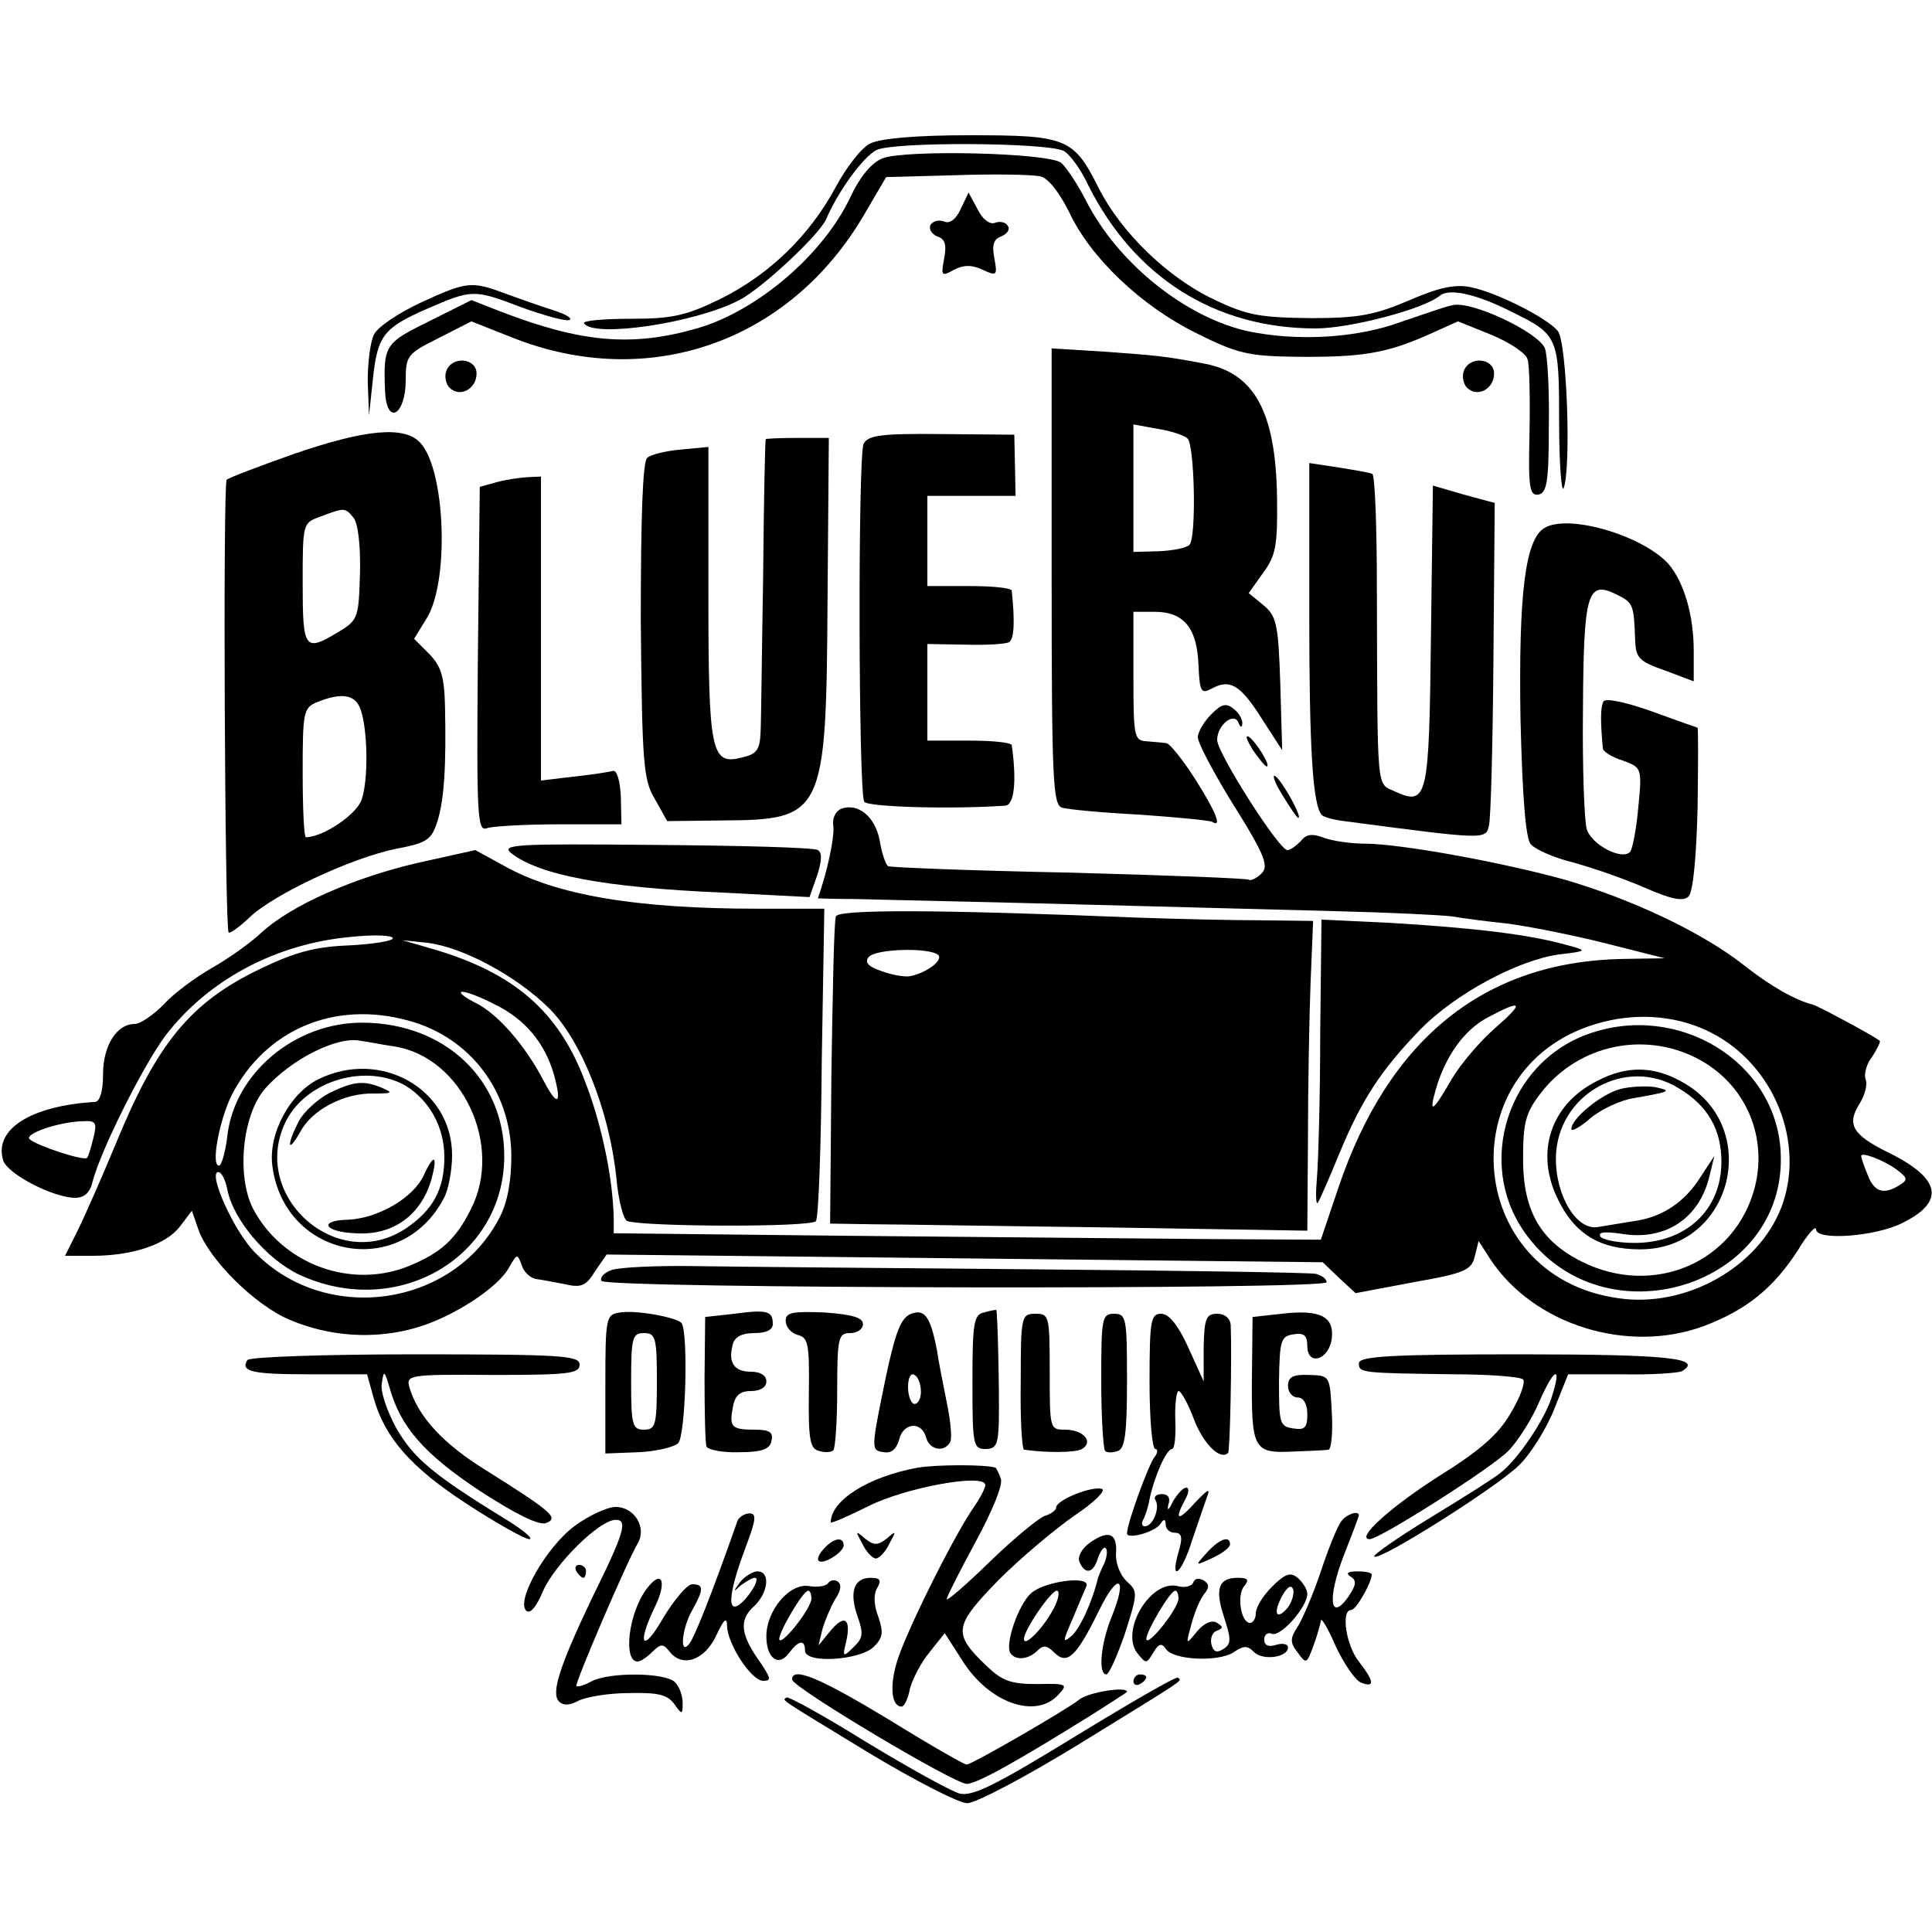 <?xml version="1.0" standalone="no"?>
<!DOCTYPE svg PUBLIC "-//W3C//DTD SVG 20010904//EN"
 "http://www.w3.org/TR/2001/REC-SVG-20010904/DTD/svg10.dtd">
<svg version="1.0" xmlns="http://www.w3.org/2000/svg"
 width="300pt" height="300pt" viewBox="0 0 300 300"
 preserveAspectRatio="xMidYMid meet">
<g transform="translate(0,300) scale(0.1,-0.1)"
fill="#000000" stroke="none">
<path d="M1351 2777 c-13 -6 -37 -37 -53 -67 -41 -76 -102 -135 -177 -173 -55
-27 -76 -32 -142 -32 -42 0 -75 -3 -72 -7 14 -23 172 0 241 36 35 18 125 102
135 126 19 44 57 96 78 107 26 13 260 12 290 -1 9 -4 27 -28 39 -54 72 -143
197 -222 353 -222 53 0 168 30 193 51 15 12 58 2 113 -26 71 -35 72 -39 72
-172 0 -65 4 -110 7 -101 12 31 5 227 -9 244 -16 20 -95 60 -135 68 -24 5 -49
0 -95 -20 -54 -23 -78 -28 -154 -28 -78 1 -98 4 -150 29 -72 34 -144 104 -179
173 -39 78 -50 82 -201 82 -83 0 -139 -5 -154 -13z"/>
<path d="M1370 2754 c-17 -7 -35 -29 -49 -59 -42 -90 -145 -178 -239 -205
-101 -29 -179 -22 -304 26 l-46 18 -66 -33 c-69 -34 -71 -37 -68 -110 3 -53
32 -35 32 19 0 38 3 41 51 65 l51 26 63 -25 c211 -84 431 -8 547 191 l34 58
110 3 c60 2 118 1 130 -2 12 -3 29 -25 44 -55 33 -71 112 -146 197 -188 64
-32 81 -36 155 -37 101 -1 139 5 203 33 l49 22 52 -21 c29 -12 54 -29 56 -38
3 -9 4 -61 3 -115 -2 -85 0 -97 14 -95 13 3 16 20 16 105 1 56 -2 111 -6 122
-10 25 -115 75 -144 67 -11 -2 -47 -15 -80 -26 -62 -23 -148 -30 -223 -17
-101 16 -215 104 -267 208 -13 25 -30 50 -37 56 -19 16 -244 21 -278 7z"/>
<path d="M1492 2676 c-7 -16 -17 -24 -26 -20 -8 3 -17 1 -21 -5 -3 -6 1 -14
10 -18 13 -4 15 -13 11 -35 -5 -26 -4 -28 15 -17 16 8 28 8 45 0 22 -10 23 -9
18 18 -4 21 -1 30 11 34 9 4 14 11 10 16 -3 6 -12 8 -20 5 -8 -3 -19 5 -27 21
l-14 26 -12 -25z"/>
<path d="M653 2530 c-34 -16 -67 -38 -72 -49 -6 -11 -10 -44 -10 -73 l2 -53 6
56 c7 68 17 80 83 109 71 31 74 31 147 3 36 -13 69 -22 75 -20 6 2 -5 9 -24
15 -19 6 -53 18 -75 26 -53 20 -60 19 -132 -14z"/>
<path d="M1633 2105 c0 -316 2 -355 16 -359 9 -3 63 -8 121 -11 57 -4 108 -9
112 -11 16 -10 7 14 -26 66 -19 30 -40 56 -45 56 -6 1 -20 2 -31 3 -19 1 -20
8 -20 101 l0 100 33 0 c45 0 66 -25 68 -83 2 -42 4 -45 21 -36 28 15 44 6 78
-48 l31 -48 -3 104 c-3 93 -6 105 -27 122 l-22 18 22 31 c20 27 23 42 22 118
-2 132 -35 192 -111 207 -63 12 -75 13 -158 19 l-81 5 0 -354z m211 214 c11
-10 14 -154 3 -165 -5 -5 -26 -9 -48 -10 l-39 -1 0 99 0 99 38 -7 c20 -3 41
-10 46 -15z"/>
<path d="M693 2424 c-3 -8 -1 -20 5 -26 16 -16 42 -2 42 22 0 24 -38 28 -47 4z"/>
<path d="M2273 2424 c-3 -8 -1 -20 5 -26 16 -16 42 -2 42 22 0 24 -38 28 -47
4z"/>
<path d="M456 2295 c-54 -19 -101 -37 -104 -40 -6 -6 -3 -697 3 -703 2 -2 16
8 32 23 37 36 159 93 228 107 48 9 55 14 64 42 11 34 14 89 12 179 -1 46 -6
63 -25 82 l-23 23 19 31 c36 56 30 230 -9 273 -24 27 -84 22 -197 -17z m93
-99 c7 -9 11 -43 10 -86 -2 -69 -3 -73 -33 -91 -53 -32 -56 -28 -56 75 0 94 0
94 28 104 37 14 38 14 51 -2z m9 -293 c13 -27 15 -115 3 -146 -9 -23 -60 -57
-86 -57 -3 0 -5 45 -5 100 0 95 1 101 23 110 35 14 56 12 65 -7z"/>
<path d="M1341 2311 c-9 -19 -8 -542 1 -556 5 -8 134 -12 219 -6 14 1 18 38
10 94 -1 4 -30 7 -66 7 l-65 0 0 75 0 75 59 -1 c33 -1 64 1 68 4 8 5 9 33 4
80 -1 4 -30 7 -66 7 l-65 0 0 70 0 70 69 0 68 0 -1 48 -1 47 -113 1 c-94 1
-114 -2 -121 -15z"/>
<path d="M1189 2318 c-1 -2 -3 -97 -4 -213 -2 -115 -3 -225 -4 -242 -1 -27 -6
-34 -28 -39 -49 -13 -53 6 -53 256 l0 226 -42 -4 c-24 -2 -48 -8 -53 -13 -7
-5 -10 -92 -10 -252 2 -224 4 -248 22 -278 l19 -34 85 1 c158 1 162 8 164 342
l2 252 -48 0 c-27 0 -50 -1 -50 -2z"/>
<path d="M2033 2051 c0 -210 5 -303 20 -317 3 -3 18 -7 34 -9 220 -29 220 -29
225 -7 3 11 6 128 7 260 l2 241 -48 13 -48 14 -3 -232 c-3 -254 -5 -266 -56
-243 -29 14 -27 -9 -28 317 0 94 -3 174 -7 176 -3 2 -27 6 -52 10 l-46 7 0
-230z"/>
<path d="M770 2251 l-25 -7 -3 -268 c-2 -242 -1 -268 14 -262 8 3 59 6 112 6
l97 0 -1 43 c-1 24 -6 41 -12 40 -7 -2 -34 -6 -62 -9 l-50 -6 0 236 0 236 -22
-1 c-13 -1 -34 -4 -48 -8z"/>
<path d="M2398 2180 c-30 -18 -40 -104 -37 -296 3 -122 8 -186 16 -195 7 -8
36 -21 65 -28 29 -8 79 -25 111 -39 43 -19 61 -22 69 -14 7 7 12 60 14 137 1
69 1 125 0 125 0 0 -32 11 -70 25 -42 15 -72 21 -76 16 -5 -9 -5 -32 -1 -74 1
-4 14 -13 31 -18 29 -11 30 -11 24 -72 -3 -34 -9 -66 -13 -70 -13 -13 -59 11
-67 35 -4 13 -7 97 -6 187 1 182 7 200 52 178 26 -13 27 -15 29 -70 1 -29 6
-34 46 -48 l45 -17 0 48 c0 54 -15 106 -39 134 -39 44 -156 79 -193 56z"/>
<path d="M1881 1891 c-12 -12 -21 -28 -21 -36 0 -8 22 -50 48 -93 59 -94 64
-108 48 -121 -7 -6 -15 -9 -17 -7 -2 2 -127 7 -278 11 -151 3 -278 8 -282 10
-4 3 -10 21 -13 40 -7 37 -34 59 -60 49 -9 -4 -14 -15 -12 -27 2 -17 -9 -69
-24 -112 0 0 26 -1 58 -1 31 -1 181 -4 332 -8 151 -4 340 -9 420 -11 80 -2
159 -6 175 -8 17 -3 55 -8 85 -11 31 -4 98 -17 150 -30 l95 -24 -65 -1 c-215
-4 -364 -124 -442 -356 l-27 -80 -178 1 c-98 1 -345 3 -549 5 l-371 4 0 22
c-1 61 -18 146 -45 215 -41 108 -110 168 -238 205 l-45 13 39 -4 c55 -7 137
-51 188 -101 50 -49 94 -159 105 -263 3 -35 11 -66 17 -68 25 -9 288 -10 293
0 4 5 8 116 9 247 l4 238 -104 0 c-188 0 -313 21 -394 67 l-44 24 -90 -20
c-99 -23 -197 -66 -243 -109 -16 -15 -51 -40 -76 -54 -26 -15 -60 -40 -75 -57
-16 -16 -36 -30 -45 -30 -28 0 -49 -34 -49 -78 0 -27 -5 -42 -12 -43 -101 -6
-158 -43 -143 -91 7 -21 76 -57 111 -58 15 0 24 8 28 26 13 49 78 179 113 226
66 86 170 142 286 153 37 4 67 3 67 -2 0 -4 -30 -9 -68 -11 -52 -2 -83 -10
-137 -36 -109 -52 -161 -115 -226 -274 -22 -53 -49 -114 -59 -134 l-19 -38 42
0 c62 0 114 17 136 45 l19 25 10 -29 c16 -46 87 -117 141 -140 63 -27 133 -31
196 -13 57 16 130 63 146 95 12 20 12 21 19 3 3 -11 13 -20 22 -22 9 -1 29 -5
45 -8 25 -6 33 -3 47 20 l18 26 556 -6 556 -6 25 -24 26 -24 90 17 c80 14 90
19 95 40 l6 24 18 -28 c67 -102 213 -148 332 -104 66 25 108 59 146 118 15 25
28 39 28 32 0 -18 93 -11 134 10 67 33 60 69 -21 109 -57 28 -66 44 -45 77 8
13 12 29 9 37 -3 7 1 24 10 35 8 12 13 23 12 25 -14 10 -96 54 -104 56 -27 7
-65 28 -108 62 -65 51 -174 102 -277 132 -97 27 -256 56 -311 56 -21 0 -49 4
-63 9 -18 7 -28 6 -36 -5 -7 -7 -16 -14 -21 -14 -13 0 -109 151 -109 171 0 23
26 44 33 27 3 -8 6 -8 6 -2 1 6 -5 17 -13 23 -12 10 -19 8 -35 -8z m-1112
-451 c47 -23 77 -60 91 -108 13 -47 6 -52 -16 -10 -28 54 -71 104 -106 121
-18 9 -27 17 -20 17 7 0 30 -9 51 -20z m1553 -36 c-23 -20 -54 -56 -68 -80
-30 -52 -36 -55 -24 -14 15 51 44 91 80 110 54 29 58 24 12 -16z m-1687 11
c95 -26 158 -109 159 -209 0 -40 -6 -73 -18 -96 -71 -139 -268 -168 -379 -56
-33 32 -75 126 -58 126 5 0 11 -12 14 -27 9 -47 61 -108 111 -132 152 -71 319
26 319 184 0 119 -92 206 -219 207 -105 1 -200 -78 -211 -176 -3 -25 -9 -46
-13 -46 -13 0 1 72 20 110 53 102 160 147 275 115z m2023 -19 c97 -50 146
-171 108 -271 -36 -93 -148 -156 -252 -141 -245 33 -265 368 -25 429 58 15
119 9 169 -17z m-2045 -21 c105 -17 169 -154 118 -253 -23 -46 -46 -67 -94
-87 -90 -38 -198 1 -244 88 -26 51 -17 146 19 187 40 45 111 81 147 74 9 -1
33 -6 54 -9z m-468 -142 c-4 -16 -8 -30 -10 -31 -5 -5 -78 19 -89 29 -9 8 44
27 83 28 20 1 22 -2 16 -26z m2800 -49 c17 -13 18 -16 5 -24 -25 -16 -40 -11
-50 16 -6 14 -10 27 -10 29 0 7 36 -7 55 -21z"/>
<path d="M2465 1394 c-124 -45 -173 -200 -98 -307 122 -174 409 -85 398 124
-7 141 -160 234 -300 183z m161 -33 c80 -36 120 -120 99 -204 -30 -117 -157
-172 -269 -116 -64 32 -91 79 -91 159 0 57 4 72 27 102 55 72 152 96 234 59z"/>
<path d="M2481 1322 c-73 -36 -98 -111 -62 -184 26 -54 65 -78 128 -78 144 0
191 193 63 261 -43 24 -85 24 -129 1z m126 -12 c45 -27 66 -64 66 -114 0 -75
-55 -126 -135 -126 -26 0 -50 5 -53 10 -4 7 7 8 34 4 68 -11 121 25 136 92 l7
29 -21 -32 c-25 -40 -60 -63 -103 -69 -18 -3 -43 -7 -55 -9 -34 -8 -68 48 -67
108 2 98 109 158 191 107z"/>
<path d="M2516 1309 c-30 -8 -76 -46 -76 -62 0 -5 14 3 30 17 17 14 47 28 68
31 56 10 59 11 32 17 -14 2 -38 1 -54 -3z"/>
<path d="M494 1324 c-44 -22 -78 -85 -71 -135 19 -143 199 -177 266 -50 7 12
13 43 13 67 0 103 -111 166 -208 118z m136 -10 c37 -23 60 -64 60 -111 0 -50
-18 -82 -59 -110 -108 -73 -246 52 -186 168 33 62 124 88 185 53z"/>
<path d="M512 1303 c-18 -9 -40 -29 -48 -44 -19 -37 -18 -52 2 -17 18 35 69
61 114 60 28 0 31 1 15 8 -30 13 -46 11 -83 -7z"/>
<path d="M658 1175 c-16 -35 -71 -67 -118 -69 -46 -1 -37 -19 12 -21 58 -4
102 28 118 84 10 37 4 41 -12 6z"/>
<path d="M1945 1836 c10 -14 19 -26 22 -26 7 0 -17 39 -28 46 -6 3 -3 -5 6
-20z"/>
<path d="M1991 1766 c12 -20 23 -36 25 -36 7 0 -25 58 -36 65 -5 3 -1 -10 11
-29z"/>
<path d="M794 1675 c44 -34 144 -53 327 -61 l136 -7 12 34 c7 22 8 35 1 39 -6
4 -119 7 -253 8 -216 2 -240 1 -223 -13z"/>
<path d="M1298 1577 c-3 -7 -5 -117 -7 -244 l-2 -233 63 -1 c35 0 201 -3 371
-5 l307 -5 1 143 c0 79 2 187 4 241 l4 97 -82 1 c-45 0 -129 2 -187 4 -319 13
-468 13 -472 2z m159 -60 c8 -9 -21 -29 -45 -33 -8 -1 -27 2 -43 8 -21 7 -27
14 -20 22 11 13 95 15 108 3z"/>
<path d="M2050 1394 c0 -99 -3 -199 -5 -222 -2 -24 -2 -42 1 -40 2 2 17 36 33
75 35 85 65 131 127 195 53 54 150 107 215 116 44 5 44 6 14 14 -60 17 -144
27 -277 35 l-106 5 -2 -178z"/>
<path d="M950 1028 c-12 -4 -19 -12 -16 -17 8 -12 1126 -14 1126 -2 0 5 -8 11
-17 13 -10 2 -207 5 -438 7 -231 2 -468 4 -527 5 -59 1 -117 -2 -128 -6z"/>
<path d="M963 962 c-22 -3 -23 -7 -23 -111 l0 -108 51 2 c27 1 56 8 62 14 12
12 16 175 5 187 -10 9 -71 20 -95 16z m57 -107 c0 -68 -2 -75 -20 -75 -18 0
-20 7 -20 75 0 68 2 75 20 75 18 0 20 -7 20 -75z"/>
<path d="M1140 960 l-45 -5 -1 -95 c0 -52 1 -100 3 -106 2 -5 25 -10 51 -9 36
0 48 5 50 18 3 13 -3 17 -26 17 -36 0 -40 4 -34 35 3 18 11 25 28 25 15 0 24
6 24 15 0 9 -9 15 -24 15 -26 0 -36 14 -28 43 3 11 14 17 33 17 19 0 29 5 29
14 0 20 -8 23 -60 16z"/>
<path d="M1220 949 c0 -9 8 -19 19 -22 16 -4 18 -14 17 -90 -1 -73 2 -87 16
-90 9 -3 19 -2 22 1 3 3 6 45 6 94 0 81 2 88 20 88 11 0 20 6 20 14 0 10 -17
15 -60 18 -50 2 -60 0 -60 -13z"/>
<path d="M1415 960 c-16 -6 -24 -27 -39 -96 -24 -117 -24 -116 -3 -119 11 -2
19 5 23 19 6 27 35 30 42 4 5 -19 27 -24 37 -8 4 6 1 34 -5 63 -6 30 -13 65
-15 80 -10 52 -19 65 -40 57z m15 -121 c0 -10 -4 -19 -10 -19 -5 0 -10 12 -10
26 0 14 4 23 10 19 6 -3 10 -15 10 -26z"/>
<path d="M1528 962 c-16 -3 -18 -17 -18 -108 0 -97 1 -104 20 -104 17 0 20 7
21 43 1 48 -2 172 -4 173 -1 0 -10 -1 -19 -4z"/>
<path d="M1990 960 l-45 -5 -1 -90 c-1 -115 2 -122 63 -119 26 1 52 2 56 3 4
0 7 27 5 58 -3 57 -3 57 -35 58 -25 1 -33 -3 -33 -17 0 -10 7 -18 15 -18 9 0
15 -10 15 -26 0 -21 -4 -25 -22 -22 -21 3 -22 8 -22 73 1 64 3 70 22 73 17 3
22 -2 22 -18 0 -32 34 -22 38 12 4 34 -19 45 -78 38z"/>
<path d="M1585 855 c-1 -58 2 -105 5 -106 32 -5 81 -5 90 1 19 11 2 30 -26 30
-24 0 -24 1 -24 90 0 87 -1 90 -22 90 -22 0 -23 -3 -23 -105z"/>
<path d="M1710 857 c0 -57 3 -106 6 -110 3 -3 12 -3 20 0 11 4 14 29 14 109 0
97 -1 104 -20 104 -19 0 -20 -7 -20 -103z"/>
<path d="M1785 855 c0 -58 4 -105 9 -105 4 0 4 -6 -1 -12 -10 -13 -43 -104
-43 -119 0 -10 44 2 52 15 5 8 8 7 8 -1 0 -7 6 -13 14 -13 11 0 13 -7 6 -30
-14 -49 5 -34 21 18 9 26 19 56 23 67 6 15 2 13 -18 -8 -27 -30 -33 -28 -16 4
6 10 7 19 2 19 -5 0 -14 -10 -21 -22 -6 -13 -9 -15 -7 -5 4 11 0 17 -10 17 -8
0 -13 -4 -10 -9 8 -12 -4 -41 -16 -41 -5 0 -6 4 -3 10 3 5 8 20 10 32 7 34 26
78 35 78 4 0 6 20 5 45 -1 25 2 45 5 45 4 0 15 -20 24 -44 15 -39 41 -64 53
-52 3 3 6 151 4 199 -1 10 -9 17 -21 17 -17 0 -20 -7 -21 -52 l0 -53 -24 53
c-16 35 -30 52 -42 52 -16 0 -18 -10 -18 -105z"/>
<path d="M384 888 c-11 -18 8 -22 97 -22 l89 0 10 -36 c17 -62 58 -109 146
-166 46 -30 89 -54 96 -54 7 0 -9 14 -37 31 -114 70 -143 95 -170 142 -14 26
-25 57 -22 70 3 20 4 19 12 -8 17 -61 54 -103 140 -160 57 -37 92 -54 103 -50
20 8 10 17 -95 83 -65 40 -104 83 -117 127 -6 20 -2 21 129 20 118 0 135 2
135 16 0 14 -26 16 -255 16 -143 0 -258 -4 -261 -9z"/>
<path d="M2110 883 c0 -15 5 -15 147 -17 56 0 105 -4 108 -8 4 -4 -4 -27 -19
-52 -19 -33 -47 -58 -113 -99 -75 -48 -129 -97 -106 -97 15 0 190 111 215 137
15 15 37 50 48 76 24 55 36 58 19 6 -12 -36 -53 -96 -79 -116 -8 -7 -57 -38
-108 -69 -51 -31 -91 -59 -88 -61 7 -8 189 107 224 141 18 17 43 57 55 87 l22
55 84 0 c45 -1 88 2 93 5 33 20 -22 26 -252 26 -201 0 -250 -3 -250 -14z"/>
<path d="M1425 721 c-77 -14 -135 -51 -135 -85 0 -2 26 9 58 25 57 29 182 52
182 33 0 -5 -9 -22 -21 -39 -32 -48 -106 -197 -117 -238 -11 -38 -7 -67 8 -67
4 0 10 12 13 28 4 15 17 40 30 56 l24 30 27 -42 c41 -66 114 -92 149 -54 16
17 14 18 -33 17 -41 0 -54 5 -79 29 -52 50 -50 61 20 133 35 35 89 80 118 100
30 20 49 39 42 41 -15 5 -71 -17 -71 -29 0 -4 -8 -10 -18 -13 -10 -4 -48 -35
-85 -71 -37 -36 -67 -62 -67 -58 0 3 20 43 45 89 26 48 43 89 39 98 -3 9 -7
16 -8 17 -15 5 -91 5 -121 0z"/>
<path d="M893 631 c-44 -32 -92 -116 -76 -132 6 -6 16 6 26 30 19 43 88 111
113 111 19 0 14 -19 -37 -122 -49 -103 -64 -147 -51 -160 7 -7 17 -6 30 1 12
6 47 12 78 12 45 1 60 -2 71 -17 12 -17 13 -17 13 2 0 11 -5 25 -12 32 -15 15
-102 16 -130 1 -11 -6 -21 -9 -23 -7 -3 3 77 190 95 221 15 25 -5 57 -34 57
-13 0 -41 -13 -63 -29z"/>
<path d="M1145 638 c-39 -111 -68 -185 -76 -192 -14 -16 -10 26 6 54 18 32 18
40 0 40 -8 0 -28 -24 -45 -52 -32 -56 -42 -43 -13 17 19 39 11 59 -12 29 -29
-37 -38 -114 -15 -114 5 0 15 7 23 15 13 13 17 13 27 0 20 -25 54 -13 72 25
12 26 17 30 17 15 1 -29 38 -85 56 -85 13 0 12 4 -4 28 -31 43 -34 66 -11 87
23 21 27 55 6 55 -7 0 -20 -8 -27 -17 -11 -15 -11 -16 1 -5 8 6 18 12 22 12
11 0 -14 -38 -28 -44 -15 -6 -10 28 14 92 16 42 17 52 6 52 -8 0 -17 -6 -19
-12z"/>
<path d="M2083 638 c-6 -7 -20 -42 -32 -78 -12 -36 -29 -75 -36 -86 -12 -18
-12 -25 0 -40 13 -18 14 -18 24 9 6 16 11 34 12 40 0 7 11 -11 23 -39 13 -28
31 -54 40 -57 21 -8 20 2 -4 33 -20 25 -28 80 -12 80 8 0 32 43 32 55 0 3 -10
5 -22 5 -15 0 -19 -3 -11 -8 10 -6 9 -13 -3 -31 -29 -41 -33 -3 -8 62 13 33
24 62 24 64 0 8 -19 2 -27 -9z"/>
<path d="M1339 603 c6 -13 16 -23 21 -23 5 0 15 10 21 23 11 20 11 21 -4 8
-14 -11 -20 -11 -34 0 -15 13 -15 12 -4 -8z"/>
<path d="M1693 605 c-13 -9 -20 -22 -17 -30 9 -21 22 -18 29 6 4 11 9 18 12
15 3 -3 2 -13 -2 -23 -5 -10 -9 -20 -10 -23 -9 -38 -29 -81 -42 -91 -13 -11
-13 -8 2 26 9 22 19 45 22 52 7 17 -65 8 -86 -11 -20 -18 -41 -80 -32 -93 8
-12 28 -10 42 4 9 9 15 8 26 -3 20 -20 34 -7 69 64 30 62 46 55 20 -9 -17 -42
-21 -89 -8 -89 4 0 17 29 29 64 20 63 20 65 2 81 -10 10 -17 28 -16 43 2 31
-11 37 -40 17z m-57 -103 c-15 -29 -46 -61 -46 -47 0 14 42 75 51 75 5 0 3
-13 -5 -28z"/>
<path d="M1282 598 c-19 -19 -14 -30 8 -18 11 6 20 15 20 20 0 14 -14 12 -28
-2z"/>
<path d="M1874 589 c-19 -21 -19 -21 9 -8 15 7 27 16 27 21 0 14 -16 9 -36
-13z"/>
<path d="M895 560 c3 -5 8 -10 11 -10 2 0 4 5 4 10 0 6 -5 10 -11 10 -5 0 -7
-4 -4 -10z"/>
<path d="M1975 536 c-14 -14 -25 -32 -25 -41 0 -8 -4 -15 -9 -15 -14 0 -21 43
-9 57 8 10 6 13 -10 13 -30 0 -36 -17 -21 -62 11 -34 11 -41 -2 -49 -10 -6
-15 -4 -18 8 -2 10 2 19 9 21 10 4 9 6 0 12 -8 5 -20 0 -31 -13 -18 -22 -18
-22 -9 11 5 19 14 40 20 47 8 10 8 15 -1 21 -7 4 -14 3 -16 -3 -2 -6 -13 -9
-24 -6 -42 11 -90 -69 -63 -104 14 -17 14 -17 25 1 8 14 13 15 19 6 11 -18 81
-21 105 -6 16 11 22 11 32 1 13 -14 53 -9 53 7 0 5 -8 7 -18 4 -12 -4 -19 -1
-19 8 0 8 6 12 12 9 14 -5 55 42 55 62 0 7 -7 18 -15 25 -11 9 -19 7 -40 -14z
m25 -32 c-18 -21 -24 -10 -9 18 8 14 14 18 17 10 2 -7 -2 -19 -8 -28z m-170
14 c0 -16 -49 -77 -50 -63 0 12 37 75 45 75 3 0 5 -6 5 -12z"/>
<path d="M1286 542 c-3 -5 -16 -7 -29 -5 -30 6 -67 -37 -67 -78 0 -34 19 -48
35 -26 15 20 25 22 25 4 0 -21 86 -15 107 6 14 14 15 22 7 46 -7 18 -8 35 -2
45 7 12 5 16 -10 16 -26 0 -34 -22 -20 -61 9 -26 8 -33 -7 -47 -16 -16 -17
-15 -11 9 8 36 -3 43 -25 16 l-18 -22 6 25 c4 14 13 35 20 47 9 13 10 23 4 27
-5 4 -12 2 -15 -2z m-26 -24 c0 -16 -49 -77 -50 -63 0 12 37 75 45 75 3 0 5
-6 5 -12z"/>
<path d="M1230 392 c0 -12 252 -162 271 -162 16 0 80 36 197 109 28 18 52 33
52 34 0 9 -61 -1 -74 -12 -20 -16 -167 -101 -175 -101 -4 0 -58 31 -121 70
-106 64 -150 83 -150 62z"/>
<path d="M1760 389 c0 -5 5 -7 10 -4 6 3 10 8 10 11 0 2 -4 4 -10 4 -5 0 -10
-5 -10 -11z"/>
<path d="M1670 304 c-124 -76 -160 -94 -180 -89 -14 4 -79 40 -145 80 -66 41
-122 72 -124 69 -6 -5 -16 2 130 -87 70 -42 138 -77 151 -77 13 0 91 41 174
92 172 106 159 97 153 103 -3 2 -74 -39 -159 -91z"/>
</g>
</svg>
